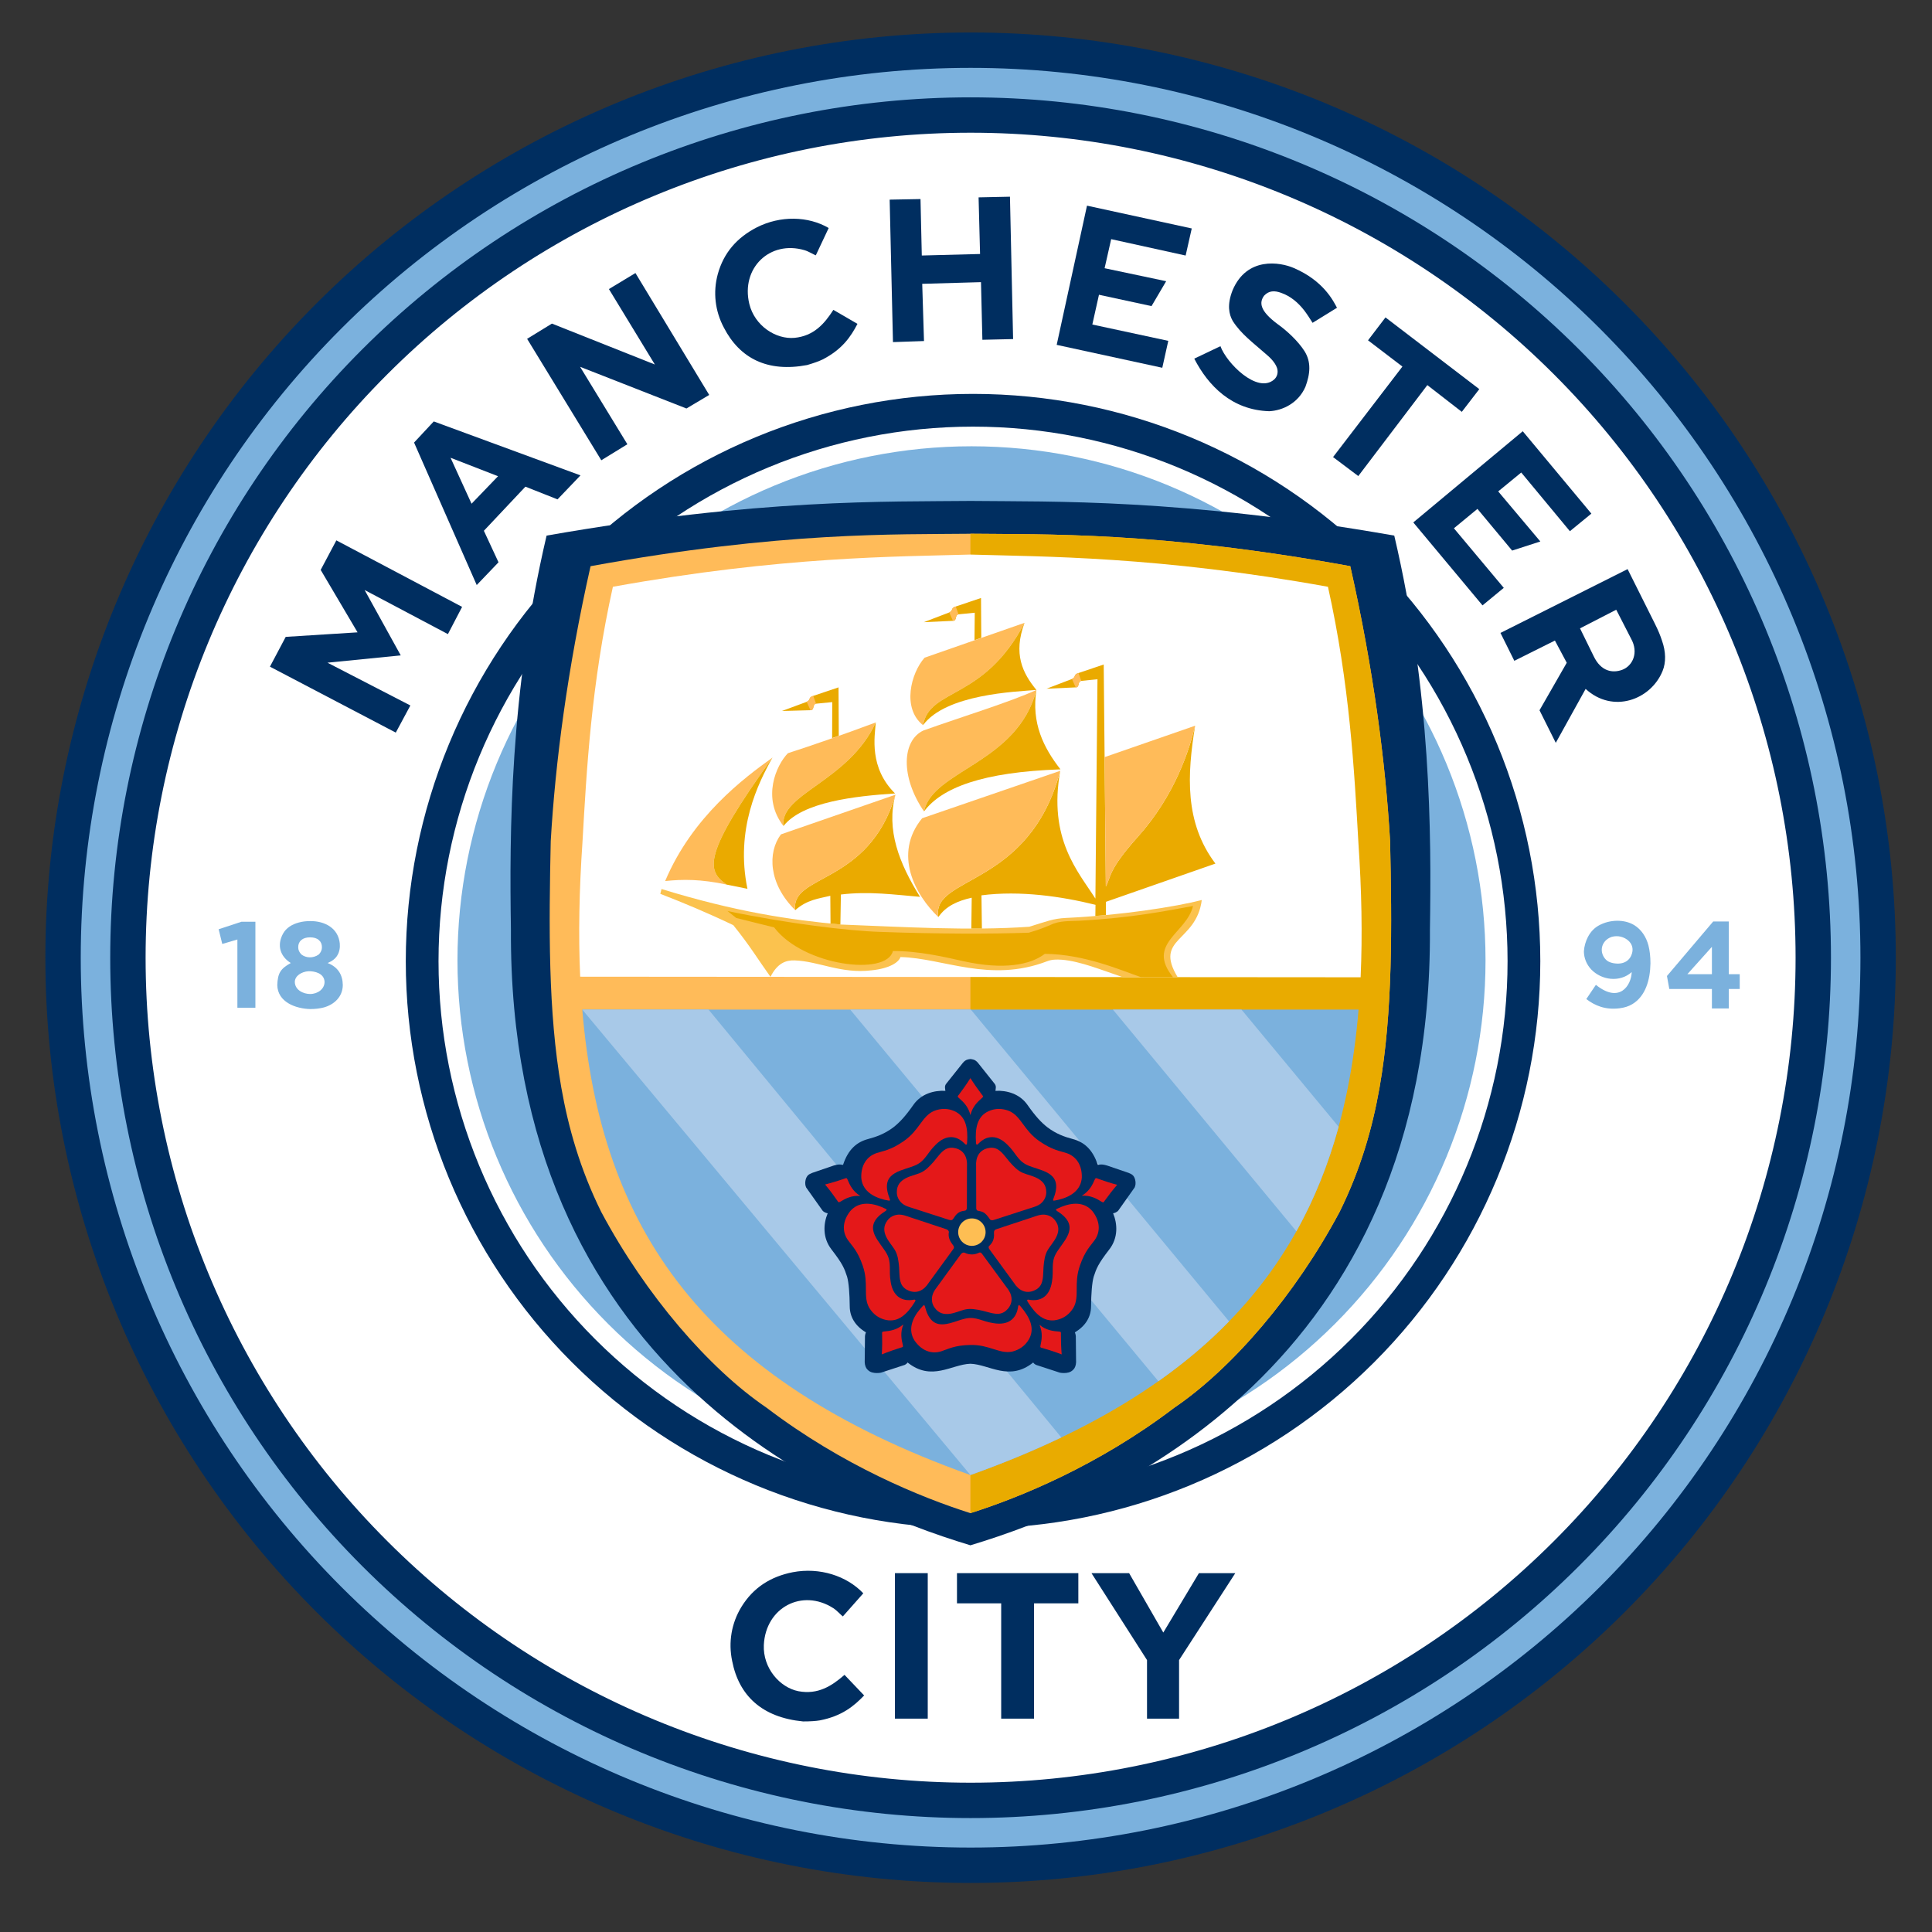 <?xml version="1.0" encoding="utf-8"?>
<!-- Generator: Adobe Illustrator 16.0.0, SVG Export Plug-In . SVG Version: 6.00 Build 0)  -->
<!DOCTYPE svg PUBLIC "-//W3C//DTD SVG 1.1//EN" "http://www.w3.org/Graphics/SVG/1.1/DTD/svg11.dtd">
<svg version="1.1" id="Layer_1" xmlns="http://www.w3.org/2000/svg" xmlns:xlink="http://www.w3.org/1999/xlink" x="0px" y="0px"
	 width="150px" height="150px" viewBox="0 0 150 150" enable-background="new 0 0 150 150" xml:space="preserve">
<rect x="0" y="0" width="150" height="150" fill="#333333" stroke="none"/>
<path fill="#FFFFFF" d="M143.3,74.357c0,18.018-7.159,35.301-19.9,48.042s-30.022,19.9-48.042,19.9
	c-18.019,0-35.302-7.159-48.043-19.9s-19.9-30.024-19.9-48.042c0-18.021,7.159-35.302,19.9-48.043
	c12.741-12.741,30.024-19.9,48.043-19.9c18.02,0,35.301,7.159,48.042,19.9C136.141,39.055,143.3,56.336,143.3,74.357"/>
<path fill="none" stroke="#FF0000" stroke-width="2.288" d="M143.3,74.357c0,18.018-7.159,35.301-19.9,48.042
	s-30.022,19.9-48.042,19.9c-18.019,0-35.302-7.159-48.043-19.9s-19.9-30.024-19.9-48.042c0-18.021,7.159-35.302,19.9-48.043
	s30.024-19.9,48.043-19.9c18.02,0,35.301,7.159,48.042,19.9S143.3,56.336,143.3,74.357z"/>
<path fill="#002E60" d="M75.357,5.269c-18.324,0-35.895,7.28-48.853,20.235C13.549,38.459,6.269,56.033,6.269,74.357
	c0,18.323,7.28,35.897,20.235,48.852c12.958,12.955,30.529,20.235,48.853,20.235c18.323,0,35.897-7.28,48.852-20.235
	s20.235-30.529,20.235-48.852c0-18.324-7.28-35.897-20.235-48.853C111.254,12.549,93.68,5.269,75.357,5.269 M75.357,7.558
	c17.715,0,34.706,7.036,47.233,19.565c12.529,12.527,19.565,29.518,19.565,47.234c0,17.716-7.036,34.706-19.565,47.233
	c-12.527,12.529-29.518,19.565-47.233,19.565c-17.716,0-34.707-7.036-47.234-19.565C15.594,109.062,8.558,92.073,8.558,74.357
	c0-17.716,7.036-34.707,19.565-47.234C40.65,14.594,57.641,7.558,75.357,7.558"/>
<path fill="none" stroke="#002E60" stroke-width="5.493" d="M75.357,5.269c-18.324,0-35.895,7.28-48.853,20.235
	C13.549,38.459,6.269,56.033,6.269,74.357c0,18.323,7.28,35.897,20.235,48.852c12.958,12.955,30.529,20.235,48.853,20.235
	c18.323,0,35.897-7.28,48.852-20.235s20.235-30.529,20.235-48.852c0-18.324-7.28-35.897-20.235-48.853
	C111.254,12.549,93.68,5.269,75.357,5.269z M75.357,7.558c17.715,0,34.706,7.036,47.233,19.565
	c12.529,12.527,19.565,29.518,19.565,47.234c0,17.716-7.036,34.706-19.565,47.233c-12.527,12.529-29.518,19.565-47.233,19.565
	c-17.716,0-34.707-7.036-47.234-19.565C15.594,109.062,8.558,92.073,8.558,74.357c0-17.716,7.036-34.707,19.565-47.234
	C40.65,14.594,57.641,7.558,75.357,7.558z"/>
<path fill="#7BB1DD" d="M75.357,5.269c-18.324,0-35.895,7.28-48.853,20.235C13.549,38.459,6.269,56.033,6.269,74.357
	c0,18.323,7.28,35.897,20.235,48.852c12.958,12.955,30.529,20.235,48.853,20.235c18.323,0,35.897-7.28,48.852-20.235
	s20.235-30.529,20.235-48.852c0-18.324-7.28-35.897-20.235-48.853C111.254,12.549,93.68,5.269,75.357,5.269 M75.357,7.558
	c17.715,0,34.706,7.036,47.233,19.565c12.529,12.527,19.565,29.518,19.565,47.234c0,17.716-7.036,34.706-19.565,47.233
	c-12.527,12.529-29.518,19.565-47.233,19.565c-17.716,0-34.707-7.036-47.234-19.565C15.594,109.062,8.558,92.073,8.558,74.357
	c0-17.716,7.036-34.707,19.565-47.234C40.65,14.594,57.641,7.558,75.357,7.558"/>
<path fill="none" stroke="#002E60" stroke-width="2.542" d="M118.318,74.625c0,11.342-4.508,22.221-12.528,30.242
	c-8.022,8.021-18.9,12.529-30.243,12.529c-11.344,0-22.223-4.508-30.245-12.529c-8.021-8.021-12.526-18.899-12.526-30.242
	c0-11.344,4.505-22.224,12.526-30.245c8.021-8.021,18.901-12.527,30.245-12.527c11.343,0,22.221,4.505,30.243,12.527
	C113.811,52.401,118.318,63.281,118.318,74.625z"/>
<path fill="#7BB1DD" d="M115.336,74.559c0,10.584-4.204,20.736-11.689,28.221c-7.483,7.485-17.635,11.69-28.22,11.69
	c-10.584,0-20.736-4.205-28.22-11.69c-7.484-7.485-11.689-17.637-11.689-28.221c0-10.584,4.205-20.735,11.689-28.22
	c7.484-7.484,17.636-11.69,28.22-11.69c10.585,0,20.736,4.206,28.22,11.69C111.132,53.824,115.336,63.975,115.336,74.559"/>
<path fill-rule="evenodd" clip-rule="evenodd" fill="#002E60" d="M42.437,41.584c-2.853,12.148-2.887,23.107-2.769,30.575
	c-0.187,34.033,24.991,44.598,35.675,47.818c10.685-3.22,35.862-13.785,35.676-47.818c0.118-7.468,0.084-18.427-2.769-30.575
	c-16.526-2.898-26.575-2.62-32.907-2.692C69.013,38.964,58.963,38.686,42.437,41.584"/>
<path fill-rule="evenodd" clip-rule="evenodd" fill="#FFBB59" d="M45.851,43.959c-1.813,8.049-2.742,15.313-3.092,21.347
	c-0.141,6.579-0.215,13.251,0.821,19.135c0.545,3.097,1.453,6.322,3.098,9.651c3.442,6.45,8.362,12.162,12.834,15.2
	c5.907,4.492,12.008,6.977,15.83,8.188c3.824-1.211,9.925-3.695,15.832-8.188c4.472-3.038,9.392-8.75,12.831-15.2
	c1.648-3.329,2.556-6.555,3.101-9.651c1.036-5.884,0.962-12.556,0.82-19.135c-0.35-6.034-1.276-13.298-3.092-21.347
	c-14.852-2.711-23.805-2.451-29.492-2.519C69.657,41.508,60.703,41.248,45.851,43.959"/>
<path fill="#002E60" d="M65.439,125.498c-0.128-0.084-0.447-0.453-0.741-0.64c-2.412-1.549-5.258-0.057-5.394,2.862
	c-0.078,1.783,1.23,3.301,2.692,3.586c1.507,0.281,2.582-0.405,3.572-1.271l1.523,1.599c-0.789,0.828-1.73,1.604-3.434,1.935
	c-0.316,0.054-0.751,0.083-1.307,0.083c-3.177-0.308-4.98-1.991-5.506-4.695c-0.305-1.449-0.052-2.936,0.718-4.195
	c0.918-1.496,2.266-2.36,4.001-2.698c2.068-0.391,4.172,0.279,5.463,1.641L65.439,125.498z"/>
<rect x="69.482" y="122.139" fill="#002E60" width="2.548" height="11.296"/>
<polygon fill="#002E60" points="83.722,124.483 80.283,124.483 80.283,133.435 77.732,133.435 77.732,124.483 74.3,124.483 
	74.3,122.139 83.722,122.139 "/>
<polygon fill="#002E60" points="95.908,122.139 91.543,128.887 91.543,133.435 89.054,133.435 89.054,128.887 84.742,122.139 
	87.665,122.139 90.318,126.751 93.083,122.139 "/>
<polygon fill-rule="evenodd" clip-rule="evenodd" fill="#002E60" points="31.861,54.773 30.729,56.879 20.958,51.76 22.183,49.447 
	27.761,49.095 24.898,44.248 26.115,41.954 35.878,47.118 34.776,49.232 28.31,45.809 31.114,50.885 25.424,51.451 "/>
<path fill="#002E60" d="M45.068,36.909l-1.782,1.862l-2.493-0.986l-3.225,3.425l1.136,2.446l-1.691,1.767l-4.865-11.062l1.529-1.641
	L45.068,36.909z M38.668,36.973L34.98,35.54l1.631,3.569L38.668,36.973z"/>
<polygon fill-rule="evenodd" clip-rule="evenodd" fill="#002E60" points="46.685,35.735 40.925,26.306 42.851,25.124 50.842,28.3 
	47.276,22.443 49.335,21.199 55.063,30.663 53.295,31.715 45.038,28.479 48.709,34.492 "/>
<path fill="#002E60" d="M63.339,19.824c-0.144-0.044-0.543-0.302-0.874-0.399c-2.692-0.795-4.958,1.389-4.289,4.169
	c0.415,1.702,2.062,2.77,3.513,2.636c1.495-0.148,2.317-1.086,3.013-2.172l1.872,1.086c-0.515,0.994-1.188,1.984-2.7,2.762
	c-0.283,0.137-0.685,0.283-1.206,0.435c-3.073,0.582-5.231-0.509-6.468-2.908c-0.682-1.279-0.852-2.748-0.473-4.143
	c0.455-1.66,1.488-2.842,3.025-3.634c1.837-0.934,4.002-0.882,5.587,0.046L63.339,19.824z"/>
<polygon fill="#002E60" points="113.494,31.976 110.818,29.899 105.457,36.961 103.499,35.487 108.883,28.46 106.213,26.422 
	107.569,24.644 114.852,30.212 "/>
<polygon fill-rule="evenodd" clip-rule="evenodd" fill="#002E60" points="69.073,15.5 69.33,26.561 71.739,26.478 71.601,22.036 
	76.164,21.906 76.272,26.38 78.657,26.326 78.413,15.272 75.977,15.324 76.092,19.72 71.568,19.838 71.468,15.455 "/>
<polygon fill-rule="evenodd" clip-rule="evenodd" fill="#002E60" points="84.394,15.967 92.527,17.737 92.053,19.84 86.271,18.568 
	85.761,20.824 90.541,21.833 89.404,23.766 85.324,22.885 84.808,25.196 90.705,26.464 90.24,28.554 82.041,26.775 "/>
<path fill-rule="evenodd" clip-rule="evenodd" fill="#002E60" d="M99.212,25.177c-1.43-1.057-1.445-1.693-1.074-2.214
	c0.374-0.411,0.823-0.405,1.301-0.237c0.766,0.261,1.364,0.784,1.828,1.385c0.252,0.331,0.448,0.654,0.641,0.953l1.895-1.169
	c-0.287-0.544-1.062-2.104-3.346-3.084c-1.074-0.469-3.652-0.9-4.76,1.726c-0.447,1.139-0.277,1.872,0.009,2.377
	c0.641,1.016,1.627,1.732,2.526,2.528c0.373,0.308,0.757,0.679,0.916,1.126c0.11,0.338,0.018,0.691-0.235,0.907
	c-1.311,1.117-3.695-1.3-4.158-2.597l-2.032,0.968c1.082,2.102,2.916,3.995,5.821,4.081c1.045-0.052,2.246-0.623,2.807-1.89
	c0.375-1.011,0.462-1.93-0.071-2.776C100.773,26.468,99.896,25.663,99.212,25.177"/>
<polygon fill-rule="evenodd" clip-rule="evenodd" fill="#002E60" points="118.226,33.481 123.554,39.877 121.886,41.242 
	118.108,36.686 116.32,38.153 119.591,42.04 117.402,42.747 114.708,39.51 112.881,41.016 116.753,45.641 115.102,47.002 
	109.727,40.561 "/>
<path fill="#002E60" d="M126.633,49.58l-1.149-2.241l-2.812,1.447l1.058,2.156c0.573,1.203,1.479,1.333,2.214,1.064
	C126.748,51.71,127.252,50.682,126.633,49.58 M120.79,57.673l-1.263-2.527l2.115-3.689l-0.919-1.724l-3.151,1.573l-1.076-2.165
	l9.871-4.955l2.099,4.201c0.287,0.575,0.427,0.917,0.574,1.363c0.299,0.856,0.318,1.676,0.039,2.354
	c-0.912,2.23-3.855,3.326-5.971,1.383L120.79,57.673z"/>
<path fill="#7BB1DD" d="M126.687,75.473c-0.935,0.83-2.343,0.628-3.144-0.204c-0.354-0.379-0.568-0.875-0.57-1.412
	c0.028-0.405,0.143-0.787,0.316-1.12c0.213-0.4,0.494-0.696,0.861-0.894c0.842-0.457,1.955-0.484,2.73-0.018
	c0.551,0.34,0.928,0.91,1.103,1.572c0.104,0.409,0.158,0.876,0.158,1.397c-0.023,1.314-0.394,2.556-1.409,3.168
	c-0.276,0.167-0.615,0.277-1.024,0.325c-1.082,0.126-1.88-0.211-2.548-0.72l0.744-1.104
	C125.738,77.937,126.648,76.52,126.687,75.473 M126.75,73.767c0.021-0.572-0.461-0.936-0.929-1.047
	c-0.218-0.048-0.448-0.047-0.685,0.017c-0.223,0.076-0.396,0.195-0.521,0.337c-0.534,0.633-0.134,1.421,0.332,1.611
	c0.167,0.076,0.388,0.126,0.677,0.13C126.548,74.796,126.744,74.052,126.75,73.767"/>
<path fill="#7BB1DD" d="M135.072,76.783h-0.848v1.512h-1.312v-1.512h-3.308l-0.182-1.006l3.591-4.234h1.211v4.094h0.848V76.783z
	 M132.912,75.637v-2.125l-1.906,2.125H132.912z"/>
<polygon fill="#7BB1DD" points="17.256,73.288 16.976,72.146 18.741,71.566 19.829,71.566 19.829,78.239 18.431,78.239 
	18.431,72.943 "/>
<path fill="#7BB1DD" d="M25.438,74.769c0.792,0.305,1.167,0.908,1.177,1.707c-0.008,0.925-0.679,1.522-1.469,1.741
	c-0.313,0.084-0.669,0.126-1.068,0.126c-1.099-0.03-2.523-0.524-2.55-1.867c0.038-0.922,0.247-1.265,1.048-1.707
	c-0.81-0.508-1.105-1.366-0.595-2.291c0.12-0.212,0.286-0.391,0.495-0.533c0.21-0.143,0.451-0.25,0.726-0.322
	c0.275-0.075,0.565-0.11,0.876-0.11c1.158-0.012,2.188,0.559,2.303,1.74c0.028,0.32-0.022,0.648-0.194,0.929
	C26.043,74.424,25.801,74.617,25.438,74.769 M24.752,74.104c0.162-0.165,0.243-0.353,0.243-0.56c0-0.24-0.081-0.426-0.243-0.561
	c-0.16-0.14-0.385-0.208-0.675-0.208c-0.291,0-0.518,0.068-0.683,0.208c-0.161,0.135-0.241,0.321-0.241,0.561
	c0,0.207,0.082,0.395,0.247,0.56C23.732,74.37,24.295,74.431,24.752,74.104 M25.199,76.242c-0.02-0.676-0.768-0.853-1.26-0.835
	c-0.518,0.038-1.044,0.347-1.05,0.835c0.018,0.638,0.673,0.929,1.188,0.932C24.677,77.173,25.193,76.783,25.199,76.242"/>
<path fill-rule="evenodd" clip-rule="evenodd" fill="#E9AB00" d="M75.343,117.48c3.824-1.211,9.925-3.695,15.832-8.188
	c4.472-3.038,9.392-8.75,12.831-15.2c1.648-3.329,2.556-6.555,3.101-9.651c1.036-5.884,0.962-12.556,0.82-19.135
	c-0.35-6.034-1.276-13.298-3.092-21.347c-14.852-2.711-23.805-2.451-29.492-2.519"/>
<path fill-rule="evenodd" clip-rule="evenodd" fill="#7BB1DD" d="M105.479,78.382c-1.408,16.975-9.342,28.711-30.136,36.139
	c-20.791-7.428-28.726-19.163-30.135-36.137L105.479,78.382z"/>
<path fill-rule="evenodd" clip-rule="evenodd" fill="#FFFFFF" d="M45.045,75.83c-0.146-3.28-0.074-6.743,0.175-10.4
	c0.325-5.678,0.679-12.299,2.365-19.873c13.164-2.379,22.095-2.333,27.757-2.501c5.664,0.168,14.595,0.122,27.76,2.501
	c1.686,7.574,2.04,14.194,2.364,19.873c0.251,3.674,0.32,7.153,0.173,10.446L45.045,75.83z"/>
<path fill-rule="evenodd" clip-rule="evenodd" fill="#A8C9E8" d="M95.424,102.591c-1.605,1.649-3.428,3.196-5.488,4.648
	L66.008,78.382h9.367L95.424,102.591z M103.931,87.482c-0.793,2.891-1.87,5.594-3.28,8.116L86.404,78.382h9.983L103.931,87.482z
	 M82.401,111.602c-2.168,1.039-4.518,2.011-7.059,2.919L45.208,78.384l9.801-0.002L82.401,111.602z"/>
<path fill-rule="evenodd" clip-rule="evenodd" fill="#FBC24E" d="M82.769,71.268c4.219-0.198,8.496-0.862,10.537-1.39
	c-0.423,3.293-3.747,2.916-1.873,5.987l-4.281-0.005c-1.609-0.543-3.28-1.229-4.695-1.345c-0.43-0.032-0.79-0.026-1.153,0.114
	c-4.449,1.712-8.062-0.244-11.394-0.324c-0.124,0.402-0.829,0.884-2.233,1.03c-2.391,0.289-4.097-0.704-5.982-0.77
	c-0.681-0.022-1.331,0.207-1.876,1.275c-0.961-1.336-1.549-2.351-2.886-4.011c-2.01-0.961-3.872-1.737-5.667-2.431l0.093-0.376
	c5.722,1.765,10.062,2.411,13.94,2.759c4.79,0.182,9.941,0.498,14.615,0.171C81.235,71.545,81.758,71.316,82.769,71.268"/>
<path fill-rule="evenodd" clip-rule="evenodd" fill="#EAAA00" d="M92.626,70.34c-0.495,2.118-3.657,2.917-1.556,5.524l-2.505-0.002
	c-1.615-0.56-4.362-1.773-7.446-1.806c-1.11,0.854-3.188,1.268-6.326,0.569c-1.457-0.325-3.45-0.798-5.468-0.787
	c-0.485,1.967-6.943,1.165-9.22-1.833L57.16,71.27l-0.675-0.537c4.649,0.972,9.402,1.543,11.829,1.618
	c4.432,0.162,8.593,0.168,11.559,0.064c0.992-0.287,1.181-0.411,1.675-0.598c0.705-0.353,1.546-0.292,2.233-0.331
	C87.912,71.262,90.525,70.725,92.626,70.34"/>
<path fill-rule="evenodd" clip-rule="evenodd" fill="#EAAA00" d="M72.855,71.202c0.565-0.842,1.497-1.265,2.589-1.503l-0.03,2.395
	c0.275,0,0.547-0.002,0.82-0.003l-0.033-2.578c3.006-0.391,6.258,0.092,8.854,0.737l-0.013,0.868
	c0.282-0.021,0.538-0.048,0.817-0.075l0.008-1.027l8.498-2.967c-2.411-3.19-2.192-6.909-1.575-10.705
	c-0.465,1.912-1.569,5.419-4.474,8.654c-2.295,2.558-2.064,3.11-2.459,3.831l-0.165-17.237l-1.96,0.662
	c-0.41,0.118-0.17,0.307-0.507,0.462l-1.975,0.756l2.266-0.104c0.332,0,0.126-0.455,0.435-0.505l1.257-0.126l-0.161,17.03
	c-1.343-2.104-3.678-4.63-2.729-9.921C79.912,68.962,72.27,67.971,72.855,71.202 M69.524,61.7c-2.061,7.045-8.168,6.135-7.783,8.963
	c0.934-0.819,1.825-0.894,2.724-1.113l0.017,2.153c0.258,0.026,0.513,0.05,0.765,0.075l0.04-2.329
	c2.209-0.263,4.148,0.014,6.144,0.182C69.811,67.033,68.784,64.407,69.524,61.7"/>
<path fill-rule="evenodd" clip-rule="evenodd" fill="#FFBB59" d="M92.79,56.344c-0.465,1.912-1.569,5.419-4.474,8.654
	c-2.295,2.558-2.064,3.11-2.459,3.831l-0.095-10.046L92.79,56.344z M71.594,63.529l10.723-3.684
	c-2.405,9.117-10.048,8.125-9.462,11.357C71.069,69.511,69.312,66.313,71.594,63.529 M60.633,64.78l8.892-3.08
	c-2.061,7.045-8.168,6.135-7.783,8.963C59.661,68.622,59.583,66.171,60.633,64.78"/>
<path fill-rule="evenodd" clip-rule="evenodd" fill="#EAAA00" d="M76.186,49.518l-0.02-3.091l-1.962,0.662
	c-0.41,0.119-0.169,0.305-0.506,0.461l-1.975,0.756l2.265-0.105c0.333,0,0.126-0.452,0.435-0.505l1.257-0.124l-0.021,2.134
	L76.186,49.518z"/>
<path fill-rule="evenodd" clip-rule="evenodd" fill="#EAAA00" d="M65.123,57.127l-0.02-3.76l-1.961,0.66
	c-0.411,0.118-0.172,0.307-0.509,0.462l-1.92,0.712l2.212-0.06c0.333,0,0.125-0.453,0.435-0.506l1.256-0.124l-0.01,2.795
	L65.123,57.127z"/>
<path fill-rule="evenodd" clip-rule="evenodd" fill="#FFBB59" d="M73.987,48.2c0.333,0,0.126-0.452,0.435-0.505l-0.219-0.607
	c-0.41,0.119-0.169,0.305-0.506,0.461L73.987,48.2z"/>
<path fill-rule="evenodd" clip-rule="evenodd" fill="#FFBB59" d="M79.546,48.355c-3.147,6.053-7.364,5.042-7.883,7.947
	c-1.65-1.309-0.944-4.041,0.122-5.239L79.546,48.355z"/>
<path fill-rule="evenodd" clip-rule="evenodd" fill="#EAAA00" d="M80.468,53.568c-1.079-1.307-1.817-2.804-0.922-5.213
	c-3.147,6.053-7.364,5.042-7.883,7.947C73.444,53.891,78.832,53.702,80.468,53.568"/>
<path fill-rule="evenodd" clip-rule="evenodd" fill="#FFBB59" d="M71.739,63c-1.855-2.716-1.695-5.512-0.05-6.283
	c2.927-1.048,6.694-2.197,8.779-3.149C78.986,59.274,72.395,59.792,71.739,63"/>
<path fill-rule="evenodd" clip-rule="evenodd" fill="#EAAA00" d="M80.468,53.568c-1.481,5.707-8.073,6.224-8.729,9.432
	c1.381-1.848,4.558-3.062,10.595-3.267C81.007,58.032,80.069,56.133,80.468,53.568"/>
<path fill-rule="evenodd" clip-rule="evenodd" fill="#FFBB59" d="M67.997,56.088c-2.555,0.954-4.82,1.743-6.825,2.391
	c-0.91,0.934-2.042,3.479-0.344,5.652C60.513,61.629,65.882,60.684,67.997,56.088"/>
<path fill-rule="evenodd" clip-rule="evenodd" fill="#EAAA00" d="M60.828,64.131c-0.315-2.502,5.055-3.447,7.169-8.043
	c-0.092,1.112-0.525,3.517,1.495,5.516C66.384,61.808,62.318,62.255,60.828,64.131"/>
<path fill-rule="evenodd" clip-rule="evenodd" fill="#FFBB59" d="M62.926,55.142c0.333,0,0.125-0.453,0.435-0.506l-0.219-0.608
	c-0.411,0.118-0.172,0.307-0.509,0.462L62.926,55.142z"/>
<path fill-rule="evenodd" clip-rule="evenodd" fill="#FFBB59" d="M59.976,58.819c-2.217,1.589-6.223,4.578-8.334,9.586
	c1.379-0.148,2.772-0.15,4.771,0.273C54.843,67.588,54.534,66.375,59.976,58.819"/>
<path fill-rule="evenodd" clip-rule="evenodd" fill="#EAAA00" d="M58.031,69.007l-1.619-0.328c-1.569-1.09-1.878-2.304,3.563-9.859
	C58.855,60.817,57.076,64.385,58.031,69.007"/>
<path fill-rule="evenodd" clip-rule="evenodd" fill="#FFBB59" d="M83.517,53.368c0.332,0,0.126-0.455,0.435-0.505l-0.219-0.609
	c-0.41,0.118-0.17,0.307-0.507,0.462L83.517,53.368z"/>
<path fill-rule="evenodd" clip-rule="evenodd" fill="#002E60" d="M75.928,82.517l1.274,1.599c0.179,0.203,0.101,0.409,0.083,0.575
	c0.896-0.046,1.882,0.237,2.476,1.076c0.633,0.902,1.08,1.382,1.568,1.762c0.678,0.512,1.341,0.741,1.948,0.902
	c0.882,0.232,1.558,0.8,1.954,2.011c0.141-0.009,0.247-0.089,0.712,0.046l1.689,0.577c0.099,0.044,0.247,0.094,0.357,0.221
	c0.104,0.136,0.144,0.276,0.166,0.424c0.018,0.137,0.018,0.321-0.062,0.487l-1.271,1.794c-0.127,0.145-0.337,0.203-0.401,0.207
	c0.343,0.825,0.405,1.904-0.294,2.806c-0.876,1.135-1.002,1.479-1.213,2.121c-0.132,0.467-0.194,1.32-0.205,2.309
	c-0.005,0.778-0.395,1.497-1.255,2.009c0.013,0.056,0.066,0.158,0.073,0.314l0.018,1.821c0.019,0.232-0.018,0.476-0.122,0.645
	c-0.164,0.241-0.379,0.341-0.642,0.37c-0.248,0.027-0.477-0.013-0.513-0.026l-1.836-0.6c-0.183-0.092-0.215-0.2-0.213-0.184
	c-1.871,1.493-3.405,0.145-4.878,0.098c-1.471,0.047-3.004,1.396-4.876-0.098c0.002-0.017-0.03,0.092-0.212,0.184l-1.836,0.6
	c-0.036,0.014-0.265,0.054-0.513,0.026c-0.263-0.029-0.477-0.129-0.642-0.37c-0.104-0.169-0.141-0.412-0.123-0.645l0.018-1.821
	c0.006-0.156,0.061-0.259,0.073-0.314c-0.86-0.512-1.249-1.23-1.255-2.009c-0.01-0.988-0.072-1.842-0.205-2.309
	c-0.21-0.642-0.336-0.986-1.214-2.121c-0.697-0.901-0.636-1.98-0.292-2.806c-0.064-0.004-0.277-0.062-0.401-0.207l-1.271-1.794
	c-0.08-0.166-0.08-0.351-0.062-0.487c0.022-0.147,0.062-0.288,0.167-0.424c0.11-0.127,0.259-0.177,0.357-0.221l1.689-0.577
	c0.466-0.135,0.572-0.055,0.712-0.046c0.397-1.211,1.072-1.778,1.955-2.011c0.606-0.161,1.27-0.391,1.948-0.902
	c0.489-0.38,0.936-0.859,1.569-1.762c0.593-0.839,1.579-1.122,2.475-1.076c-0.018-0.166-0.096-0.372,0.083-0.575l1.275-1.599
	c0.219-0.268,0.437-0.272,0.583-0.294C75.491,82.244,75.709,82.249,75.928,82.517"/>
<path fill-rule="evenodd" clip-rule="evenodd" fill="#E41819" d="M74.844,88.739c-0.423-0.415-1.107-0.71-1.9-0.122
	c-0.103,0.076-0.207,0.166-0.312,0.274c-0.645,0.628-0.775,1.205-1.497,1.552c-0.979,0.465-2.742,0.482-2.161,2.34
	c0.196,0.546,0.21,0.464-0.323,0.361c-0.918-0.227-1.714-0.735-1.782-1.712c-0.026-0.932,0.393-1.642,1.197-1.91
	c0.508-0.17,1.074-0.212,2.098-0.923c1.216-0.842,1.399-1.913,2.329-2.336c0.555-0.226,1.094-0.225,1.617,0.01
	c0.886,0.406,1.053,1.327,0.975,2.428C75.076,88.994,74.932,88.84,74.844,88.739"/>
<path fill-rule="evenodd" clip-rule="evenodd" fill="#E41819" d="M75.068,93.754l0.008-3.196c0.048-0.7-0.237-1.245-0.886-1.407
	c-0.274-0.068-0.543-0.057-0.796,0.09c-0.338,0.198-0.585,0.573-0.895,0.942c-0.321,0.366-0.648,0.716-1.071,0.888
	c-0.345,0.14-0.772,0.228-1.11,0.411c-0.397,0.212-0.7,0.522-0.688,1.094c0,0.311,0.14,0.619,0.396,0.844
	c0.271,0.229,0.568,0.291,0.911,0.403l2.731,0.883c0.213,0.06,0.291,0.02,0.385-0.144c0.292-0.482,0.577-0.523,0.84-0.565
	C75.029,93.992,75.074,93.858,75.068,93.754"/>
<path fill-rule="evenodd" clip-rule="evenodd" fill="#E41819" d="M76.018,88.739c0.424-0.415,1.106-0.71,1.9-0.122
	c0.102,0.076,0.206,0.166,0.312,0.274c0.646,0.628,0.776,1.205,1.497,1.552c0.979,0.465,2.742,0.482,2.161,2.34
	c-0.197,0.546-0.21,0.464,0.323,0.361c0.917-0.227,1.713-0.735,1.781-1.712c0.026-0.932-0.394-1.642-1.196-1.91
	c-0.509-0.17-1.074-0.212-2.099-0.923c-1.217-0.842-1.396-1.913-2.329-2.336c-0.556-0.226-1.094-0.225-1.617,0.01
	c-0.887,0.406-1.053,1.327-0.975,2.428C75.785,88.994,75.93,88.84,76.018,88.739"/>
<path fill-rule="evenodd" clip-rule="evenodd" fill="#E41819" d="M75.794,93.754l-0.009-3.196c-0.048-0.7,0.236-1.245,0.887-1.407
	c0.273-0.068,0.543-0.057,0.795,0.09c0.339,0.198,0.586,0.573,0.896,0.942c0.322,0.366,0.646,0.716,1.07,0.888
	c0.345,0.14,0.771,0.228,1.11,0.411c0.396,0.212,0.699,0.522,0.688,1.094c0,0.311-0.141,0.619-0.397,0.844
	c-0.271,0.229-0.566,0.291-0.909,0.403l-2.732,0.883c-0.076,0.027-0.149,0.041-0.214,0.029c-0.038-0.007-0.072-0.021-0.104-0.046
	c-0.433-0.64-0.594-0.605-0.983-0.696C75.812,93.946,75.785,93.859,75.794,93.754"/>
<path fill-rule="evenodd" clip-rule="evenodd" fill="#E41819" d="M79.979,100.926c0.587,0.086,1.313-0.081,1.605-1.022
	c0.038-0.122,0.07-0.259,0.093-0.407c0.147-0.888-0.087-1.432,0.29-2.137c0.513-0.952,1.926-2.008,0.358-3.165
	c-0.48-0.324-0.443-0.25,0.049-0.482c0.873-0.359,1.815-0.418,2.449,0.331c0.571,0.735,0.651,1.556,0.162,2.246
	c-0.311,0.439-0.742,0.807-1.146,1.986c-0.485,1.397,0.002,2.366-0.499,3.26c-0.315,0.512-0.751,0.827-1.313,0.947
	c-0.952,0.197-1.633-0.448-2.219-1.385C79.642,100.857,79.849,100.897,79.979,100.926"/>
<path fill-rule="evenodd" clip-rule="evenodd" fill="#E41819" d="M76.835,97.013l1.883,2.584c0.375,0.594,0.926,0.865,1.547,0.61
	c0.262-0.105,0.472-0.274,0.588-0.54c0.156-0.359,0.134-0.811,0.166-1.291c0.042-0.485,0.098-0.958,0.339-1.347
	c0.196-0.317,0.487-0.644,0.653-0.988c0.196-0.406,0.255-0.836-0.092-1.289c-0.183-0.252-0.478-0.416-0.817-0.447
	c-0.354-0.023-0.632,0.101-0.973,0.213L77.4,95.42c-0.172,0.05-0.238,0.135-0.228,0.301c0.054,0.595-0.208,0.859-0.399,1.042
	C76.737,96.847,76.768,96.934,76.835,97.013"/>
<path fill-rule="evenodd" clip-rule="evenodd" fill="#E41819" d="M70.845,100.926c-0.587,0.086-1.313-0.081-1.607-1.022
	c-0.038-0.122-0.068-0.259-0.09-0.407c-0.15-0.888,0.086-1.432-0.29-2.137c-0.515-0.952-1.926-2.008-0.361-3.165
	c0.48-0.324,0.443-0.25-0.046-0.482c-0.874-0.359-1.818-0.418-2.449,0.331c-0.572,0.735-0.653,1.556-0.163,2.246
	c0.311,0.439,0.742,0.807,1.146,1.986c0.483,1.397-0.002,2.366,0.499,3.26c0.315,0.512,0.75,0.827,1.313,0.947
	c0.951,0.197,1.632-0.448,2.219-1.385C71.179,100.857,70.973,100.897,70.845,100.926"/>
<path fill-rule="evenodd" clip-rule="evenodd" fill="#E41819" d="M73.987,97.013l-1.882,2.584c-0.374,0.594-0.926,0.865-1.547,0.61
	c-0.26-0.105-0.471-0.274-0.589-0.54c-0.154-0.359-0.132-0.811-0.164-1.291c-0.042-0.485-0.101-0.958-0.339-1.347
	c-0.197-0.317-0.49-0.644-0.653-0.988c-0.197-0.406-0.255-0.836,0.09-1.289c0.184-0.252,0.479-0.416,0.82-0.447
	c0.353-0.023,0.631,0.101,0.972,0.213l2.727,0.902c0.129,0.037,0.228,0.103,0.25,0.215c-0.086,0.458,0.11,0.766,0.354,1.086
	C74.096,96.819,74.068,96.919,73.987,97.013"/>
<path fill-rule="evenodd" clip-rule="evenodd" fill="#E41819" d="M79.03,101.548c-0.097,0.587-0.478,1.228-1.463,1.22
	c-0.128,0-0.267-0.012-0.415-0.036c-0.892-0.127-1.337-0.518-2.125-0.373c-1.062,0.2-2.497,1.225-3.124-0.617
	c-0.163-0.558-0.103-0.5-0.473-0.103c-0.608,0.724-0.952,1.604-0.431,2.434c0.527,0.768,1.285,1.094,2.092,0.838
	c0.514-0.163,0.995-0.462,2.241-0.488c1.478-0.037,2.255,0.719,3.257,0.515c0.581-0.146,1.016-0.466,1.301-0.963
	c0.477-0.848,0.068-1.693-0.644-2.536C79.068,101.208,79.042,101.416,79.03,101.548"/>
<path fill-rule="evenodd" clip-rule="evenodd" fill="#E41819" d="M76.258,97.365l1.89,2.578c0.449,0.537,0.542,1.146,0.113,1.66
	c-0.183,0.216-0.407,0.364-0.696,0.396c-0.391,0.037-0.811-0.12-1.28-0.234c-0.476-0.108-0.943-0.196-1.387-0.089
	c-0.361,0.093-0.759,0.271-1.138,0.325c-0.447,0.062-0.874-0.013-1.201-0.479c-0.184-0.252-0.252-0.583-0.176-0.916
	c0.082-0.345,0.287-0.57,0.497-0.862l1.688-2.324c0.08-0.116,0.174-0.19,0.294-0.17c0.525,0.259,0.939,0.107,1.137,0.018
	C76.104,97.197,76.209,97.287,76.258,97.365"/>
<path fill="#FEBE53" d="M76.521,95.664c0,0.587-0.475,1.064-1.065,1.064c-0.589,0-1.063-0.478-1.063-1.064
	c0-0.589,0.475-1.066,1.063-1.066C76.047,94.598,76.521,95.075,76.521,95.664"/>
<path fill-rule="evenodd" clip-rule="evenodd" fill="#E41819" d="M74.438,85.241c-0.125-0.104-0.084-0.136,0.026-0.27
	c0.284-0.379,0.573-0.782,0.878-1.267c0.306,0.484,0.595,0.888,0.88,1.267c0.109,0.134,0.148,0.166,0.025,0.27
	c-0.345,0.298-0.741,0.668-0.905,1.333C75.18,85.909,74.783,85.539,74.438,85.241"/>
<path fill-rule="evenodd" clip-rule="evenodd" fill="#E41819" d="M84.998,91.579c0.065-0.149,0.105-0.122,0.268-0.056
	c0.444,0.161,0.916,0.317,1.47,0.465c-0.373,0.436-0.674,0.829-0.95,1.213c-0.097,0.146-0.114,0.192-0.253,0.105
	c-0.385-0.24-0.856-0.511-1.539-0.471C84.58,92.484,84.817,91.995,84.998,91.579"/>
<path fill-rule="evenodd" clip-rule="evenodd" fill="#E41819" d="M65.241,93.299c-0.138,0.084-0.156,0.039-0.25-0.108
	c-0.271-0.389-0.566-0.787-0.933-1.228c0.557-0.141,1.03-0.289,1.477-0.443c0.163-0.062,0.205-0.09,0.267,0.06
	c0.174,0.419,0.403,0.912,0.986,1.272C66.105,92.8,65.63,93.064,65.241,93.299"/>
<path fill-rule="evenodd" clip-rule="evenodd" fill="#E41819" d="M82.229,103.383c0.162,0.01,0.148,0.059,0.14,0.231
	c0,0.474,0.012,0.97,0.061,1.542c-0.537-0.206-1.01-0.355-1.463-0.487c-0.171-0.041-0.221-0.041-0.185-0.2
	c0.097-0.444,0.192-0.979-0.076-1.609C81.235,103.294,81.776,103.351,82.229,103.383"/>
<path fill-rule="evenodd" clip-rule="evenodd" fill="#E41819" d="M70.096,104.433c0.038,0.158-0.012,0.16-0.181,0.204
	c-0.451,0.143-0.922,0.302-1.453,0.518c0.036-0.573,0.036-1.068,0.025-1.542c-0.009-0.174-0.024-0.222,0.137-0.235
	c0.454-0.041,0.993-0.106,1.514-0.554C69.881,103.458,69.989,103.992,70.096,104.433"/>
</svg>
